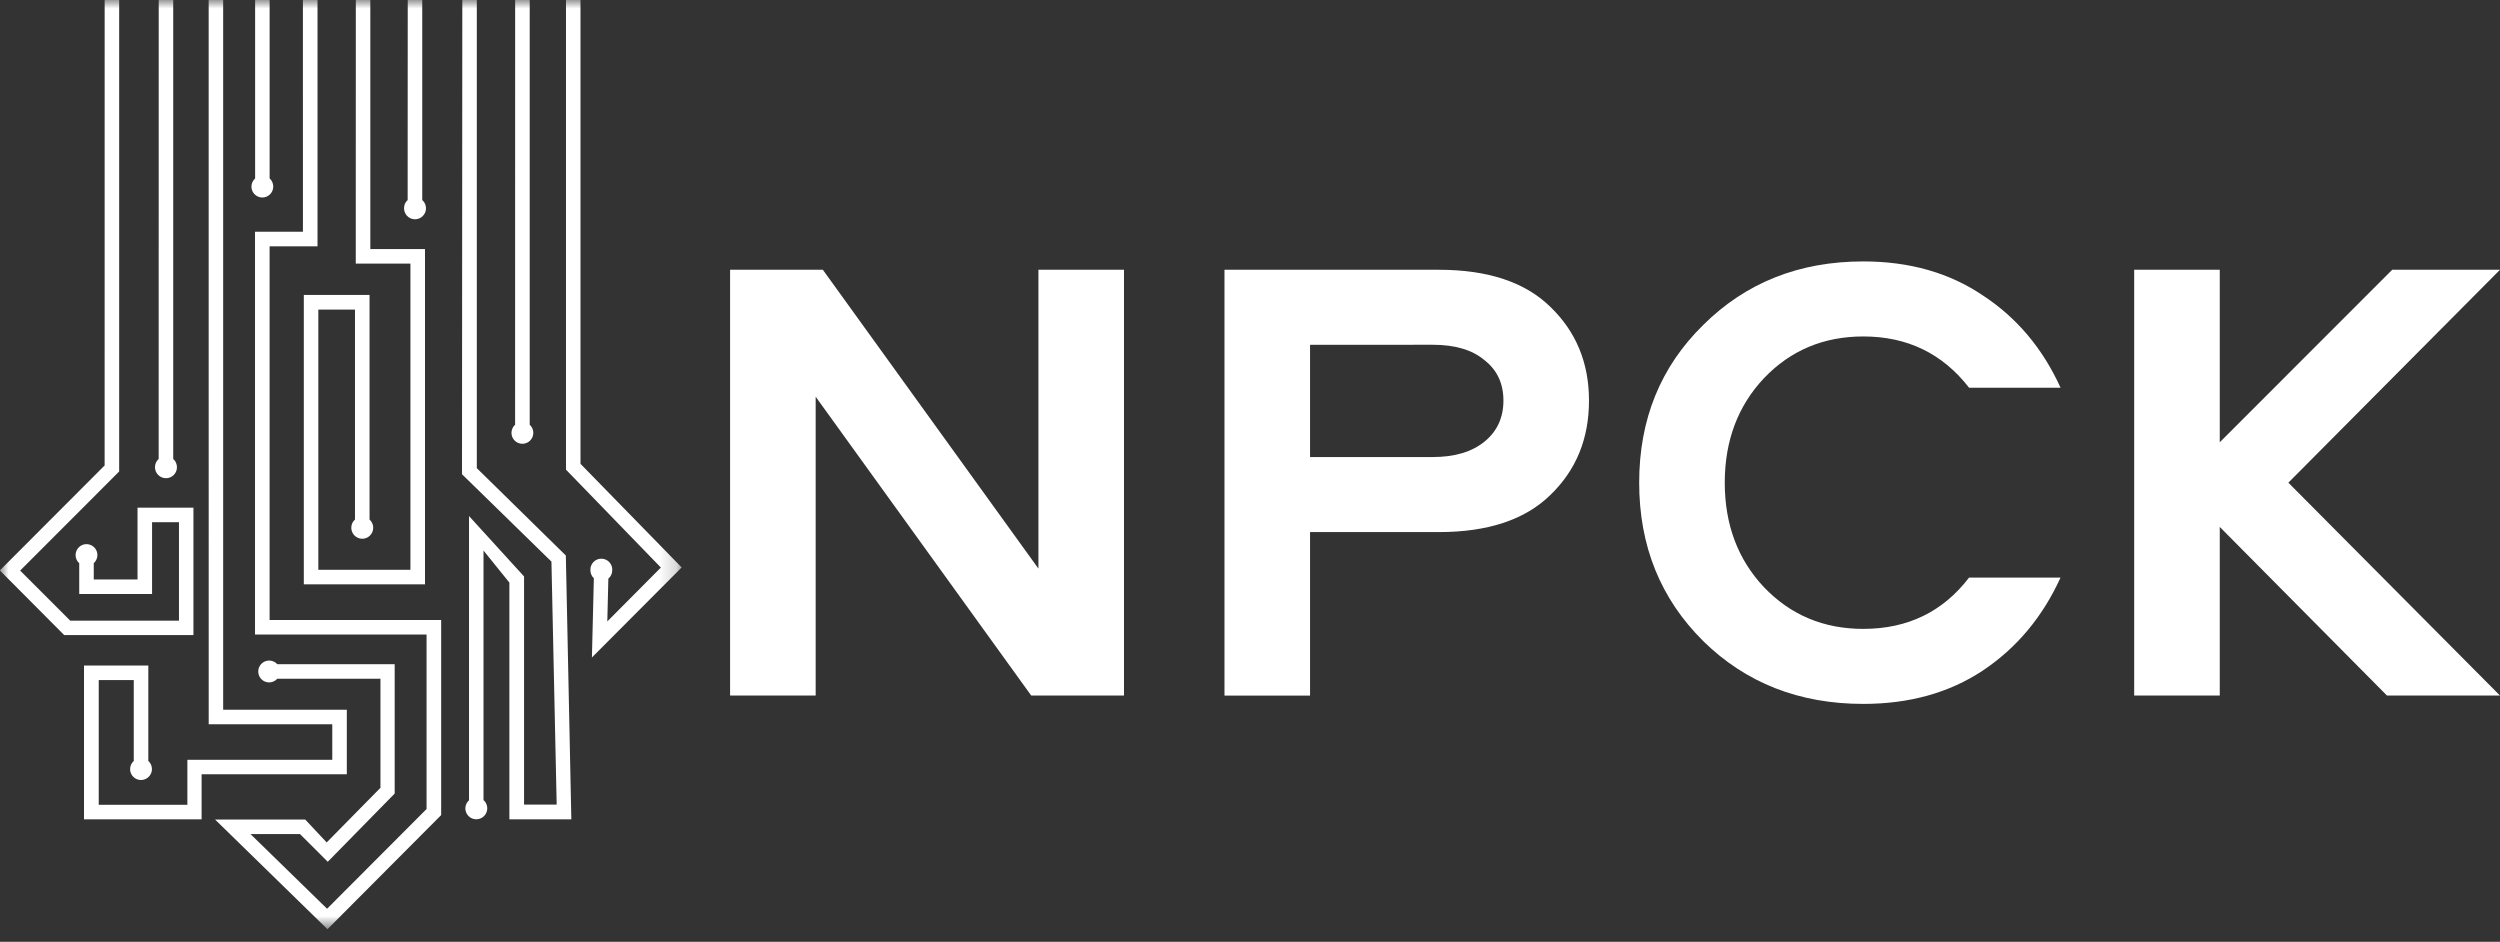<svg width="146" height="55" viewBox="0 0 146 55" fill="none" xmlns="http://www.w3.org/2000/svg">
<rect x="0" y="0" width="146" height="55" fill="#333333" stroke="none"/>
<path d="M60.644 15.754H65.641V40.621H60.224L47.635 23.169V40.621H42.637V15.754H48.054L60.644 33.206V15.754Z" fill="white"/>
<path d="M76.507 20.136V26.691H83.68C84.951 26.691 85.956 26.391 86.693 25.792C87.431 25.193 87.8 24.393 87.8 23.393C87.8 22.394 87.431 21.608 86.693 21.033C85.983 20.434 84.978 20.134 83.68 20.134L76.507 20.136ZM92.797 23.396C92.797 25.619 92.047 27.454 90.546 28.902C89.071 30.35 86.897 31.074 84.023 31.074H76.507V40.624H71.51V15.754H84.023C86.897 15.754 89.072 16.478 90.546 17.926C92.047 19.375 92.797 21.197 92.797 23.394V23.396Z" fill="white"/>
<path d="M108.816 15.267C111.512 15.267 113.839 15.929 115.797 17.252C117.781 18.55 119.294 20.348 120.337 22.645H114.996C113.445 20.647 111.385 19.648 108.816 19.649C106.502 19.649 104.569 20.46 103.018 22.084C101.49 23.706 100.726 25.74 100.726 28.188C100.726 30.635 101.489 32.669 103.015 34.292C104.567 35.915 106.5 36.727 108.814 36.727C111.408 36.727 113.467 35.728 114.994 33.73H120.335C119.29 36.027 117.777 37.837 115.795 39.161C113.836 40.459 111.509 41.108 108.814 41.108C105.075 41.108 101.959 39.885 99.467 37.438C96.975 34.966 95.728 31.883 95.728 28.188C95.728 24.492 96.976 21.421 99.472 18.975C101.963 16.503 105.077 15.267 108.816 15.267Z" fill="white"/>
<path d="M146 40.621H139.4L129.634 30.772V40.621H124.636V15.754H129.634V25.828L139.705 15.754H146L133.64 28.188L146 40.621Z" fill="white"/>
<mask id="mask0_1_291" style="mask-type:luminance" maskUnits="userSpaceOnUse" x="0" y="0" width="40" height="55">
<path d="M39.814 0H0V54.265H39.814V0Z" fill="white"/>
</mask>
<g mask="url(#mask0_1_291)">
<path d="M39.809 33.138L33.901 27.087V0.001H33.054V27.428L38.595 33.144L35.467 36.291L35.528 33.79C35.597 33.734 35.653 33.663 35.692 33.583C35.732 33.502 35.753 33.414 35.754 33.324C35.762 33.237 35.752 33.149 35.725 33.066C35.697 32.983 35.653 32.906 35.595 32.841C35.537 32.776 35.466 32.723 35.387 32.686C35.308 32.649 35.222 32.629 35.134 32.627C35.047 32.624 34.96 32.64 34.879 32.672C34.798 32.705 34.724 32.755 34.663 32.817C34.602 32.879 34.553 32.953 34.522 33.035C34.49 33.116 34.475 33.203 34.479 33.291C34.477 33.381 34.495 33.47 34.53 33.552C34.564 33.635 34.615 33.71 34.681 33.772L34.568 38.397L39.809 33.138ZM23.807 11.684C23.74 11.743 23.686 11.816 23.649 11.898C23.614 11.979 23.596 12.066 23.598 12.155C23.596 12.262 23.621 12.369 23.672 12.464C23.722 12.559 23.795 12.64 23.884 12.699C23.974 12.758 24.077 12.794 24.184 12.803C24.291 12.811 24.398 12.793 24.496 12.749C24.594 12.706 24.68 12.639 24.744 12.553C24.81 12.468 24.852 12.367 24.869 12.261C24.885 12.155 24.874 12.046 24.838 11.945C24.801 11.844 24.739 11.754 24.659 11.683V0.001H23.812L23.807 11.684ZM26.981 27.695L32.204 32.797L32.51 46.989H30.605V33.665L27.391 30.137V46.737C27.325 46.795 27.272 46.866 27.235 46.945C27.198 47.025 27.178 47.111 27.176 47.199C27.175 47.307 27.201 47.412 27.252 47.507C27.302 47.602 27.376 47.682 27.465 47.741C27.555 47.8 27.658 47.835 27.765 47.843C27.871 47.852 27.978 47.834 28.076 47.79C28.174 47.747 28.259 47.679 28.324 47.593C28.389 47.508 28.432 47.408 28.448 47.301C28.464 47.195 28.453 47.087 28.416 46.986C28.379 46.885 28.318 46.795 28.237 46.724V32.151L29.748 34.024V47.849H33.366L33.045 32.442L27.846 27.34V0.001H26.999L26.981 27.695ZM20.777 15.396H23.969V33.276H18.59V18.081H20.731V30.343C20.663 30.401 20.609 30.474 20.572 30.555C20.535 30.637 20.516 30.725 20.517 30.815C20.516 30.922 20.542 31.028 20.592 31.122C20.642 31.217 20.715 31.297 20.804 31.356C20.894 31.415 20.996 31.451 21.103 31.46C21.21 31.469 21.317 31.45 21.415 31.407C21.513 31.363 21.598 31.296 21.663 31.211C21.728 31.126 21.771 31.026 21.787 30.921C21.804 30.815 21.794 30.706 21.758 30.605C21.721 30.505 21.661 30.414 21.581 30.343V17.223H17.743V34.125H24.82V14.547H21.627V0.001H20.78L20.777 15.396ZM9.266 26.803C9.198 26.862 9.144 26.936 9.107 27.018C9.07 27.1 9.051 27.189 9.051 27.279C9.05 27.386 9.076 27.491 9.127 27.586C9.178 27.681 9.253 27.762 9.344 27.821C9.433 27.88 9.536 27.916 9.643 27.924C9.75 27.933 9.857 27.914 9.955 27.87C10.053 27.826 10.138 27.759 10.202 27.673C10.268 27.588 10.31 27.488 10.326 27.381C10.342 27.275 10.331 27.167 10.294 27.066C10.258 26.965 10.197 26.875 10.116 26.805V0.001H9.269L9.266 26.803ZM6.11 27.183L-0.009 33.313L3.746 37.086H11.297V29.647H8.031V33.84H5.476V32.89C5.543 32.83 5.596 32.757 5.632 32.675C5.669 32.593 5.687 32.504 5.688 32.415C5.687 32.309 5.661 32.204 5.61 32.111C5.56 32.017 5.486 31.938 5.397 31.881C5.308 31.823 5.206 31.788 5.101 31.78C4.995 31.772 4.889 31.79 4.792 31.834C4.695 31.877 4.611 31.944 4.546 32.028C4.482 32.112 4.44 32.212 4.423 32.316C4.407 32.422 4.417 32.529 4.452 32.629C4.488 32.729 4.548 32.819 4.627 32.89V34.689H8.881V30.496H10.452V36.248H4.101L1.177 33.322L6.959 27.535V0.001H6.112L6.11 27.183ZM30.082 24.805C29.987 24.891 29.919 25.004 29.889 25.13C29.859 25.255 29.868 25.387 29.913 25.508C29.96 25.628 30.041 25.731 30.147 25.805C30.253 25.877 30.378 25.916 30.507 25.916C30.636 25.916 30.762 25.877 30.868 25.805C30.974 25.731 31.055 25.628 31.102 25.508C31.148 25.388 31.157 25.257 31.128 25.132C31.098 25.006 31.031 24.893 30.935 24.807V0.001H30.085L30.082 24.805ZM14.899 10.422C14.832 10.481 14.777 10.554 14.74 10.636C14.703 10.718 14.684 10.807 14.684 10.897C14.685 11.003 14.712 11.108 14.762 11.201C14.813 11.294 14.886 11.373 14.975 11.431C15.064 11.489 15.166 11.524 15.271 11.532C15.377 11.54 15.483 11.521 15.58 11.478C15.677 11.435 15.761 11.368 15.826 11.284C15.89 11.199 15.932 11.1 15.949 10.995C15.966 10.89 15.956 10.783 15.92 10.682C15.885 10.582 15.825 10.493 15.746 10.422V0H14.899V10.422ZM17.691 13.533H14.893V37.058H24.911V47.248L19.101 53.071L14.629 48.71H17.52L19.141 50.328L23.049 46.344V38.789H16.191C16.12 38.71 16.031 38.65 15.931 38.615C15.831 38.579 15.723 38.569 15.618 38.586C15.514 38.603 15.415 38.645 15.331 38.71C15.246 38.775 15.18 38.86 15.137 38.957C15.094 39.054 15.076 39.161 15.084 39.267C15.092 39.373 15.127 39.475 15.185 39.564C15.244 39.653 15.323 39.726 15.416 39.776C15.509 39.827 15.614 39.853 15.72 39.853C15.81 39.853 15.898 39.834 15.979 39.797C16.06 39.76 16.133 39.706 16.191 39.639H22.219V46.007L19.078 49.198L17.824 47.861H12.561L19.124 54.267L25.764 47.601V36.209H15.745V14.385H18.543V0.001H17.69L17.691 13.533ZM12.186 0.001H13.033V41.447H20.254V45.219H11.773V47.849H4.906V38.866H8.662V44.441C8.741 44.512 8.801 44.602 8.836 44.702C8.872 44.802 8.881 44.91 8.865 45.015C8.848 45.12 8.804 45.219 8.739 45.303C8.674 45.387 8.589 45.454 8.492 45.497C8.395 45.541 8.289 45.559 8.183 45.55C8.077 45.541 7.975 45.506 7.886 45.449C7.797 45.39 7.725 45.311 7.674 45.217C7.624 45.123 7.598 45.018 7.598 44.912C7.598 44.823 7.617 44.734 7.654 44.653C7.691 44.572 7.745 44.499 7.812 44.441V39.715H5.766V47H10.943V44.371H19.405V42.296H12.188L12.186 0.001Z" fill="white"/>
</g>
</svg>
